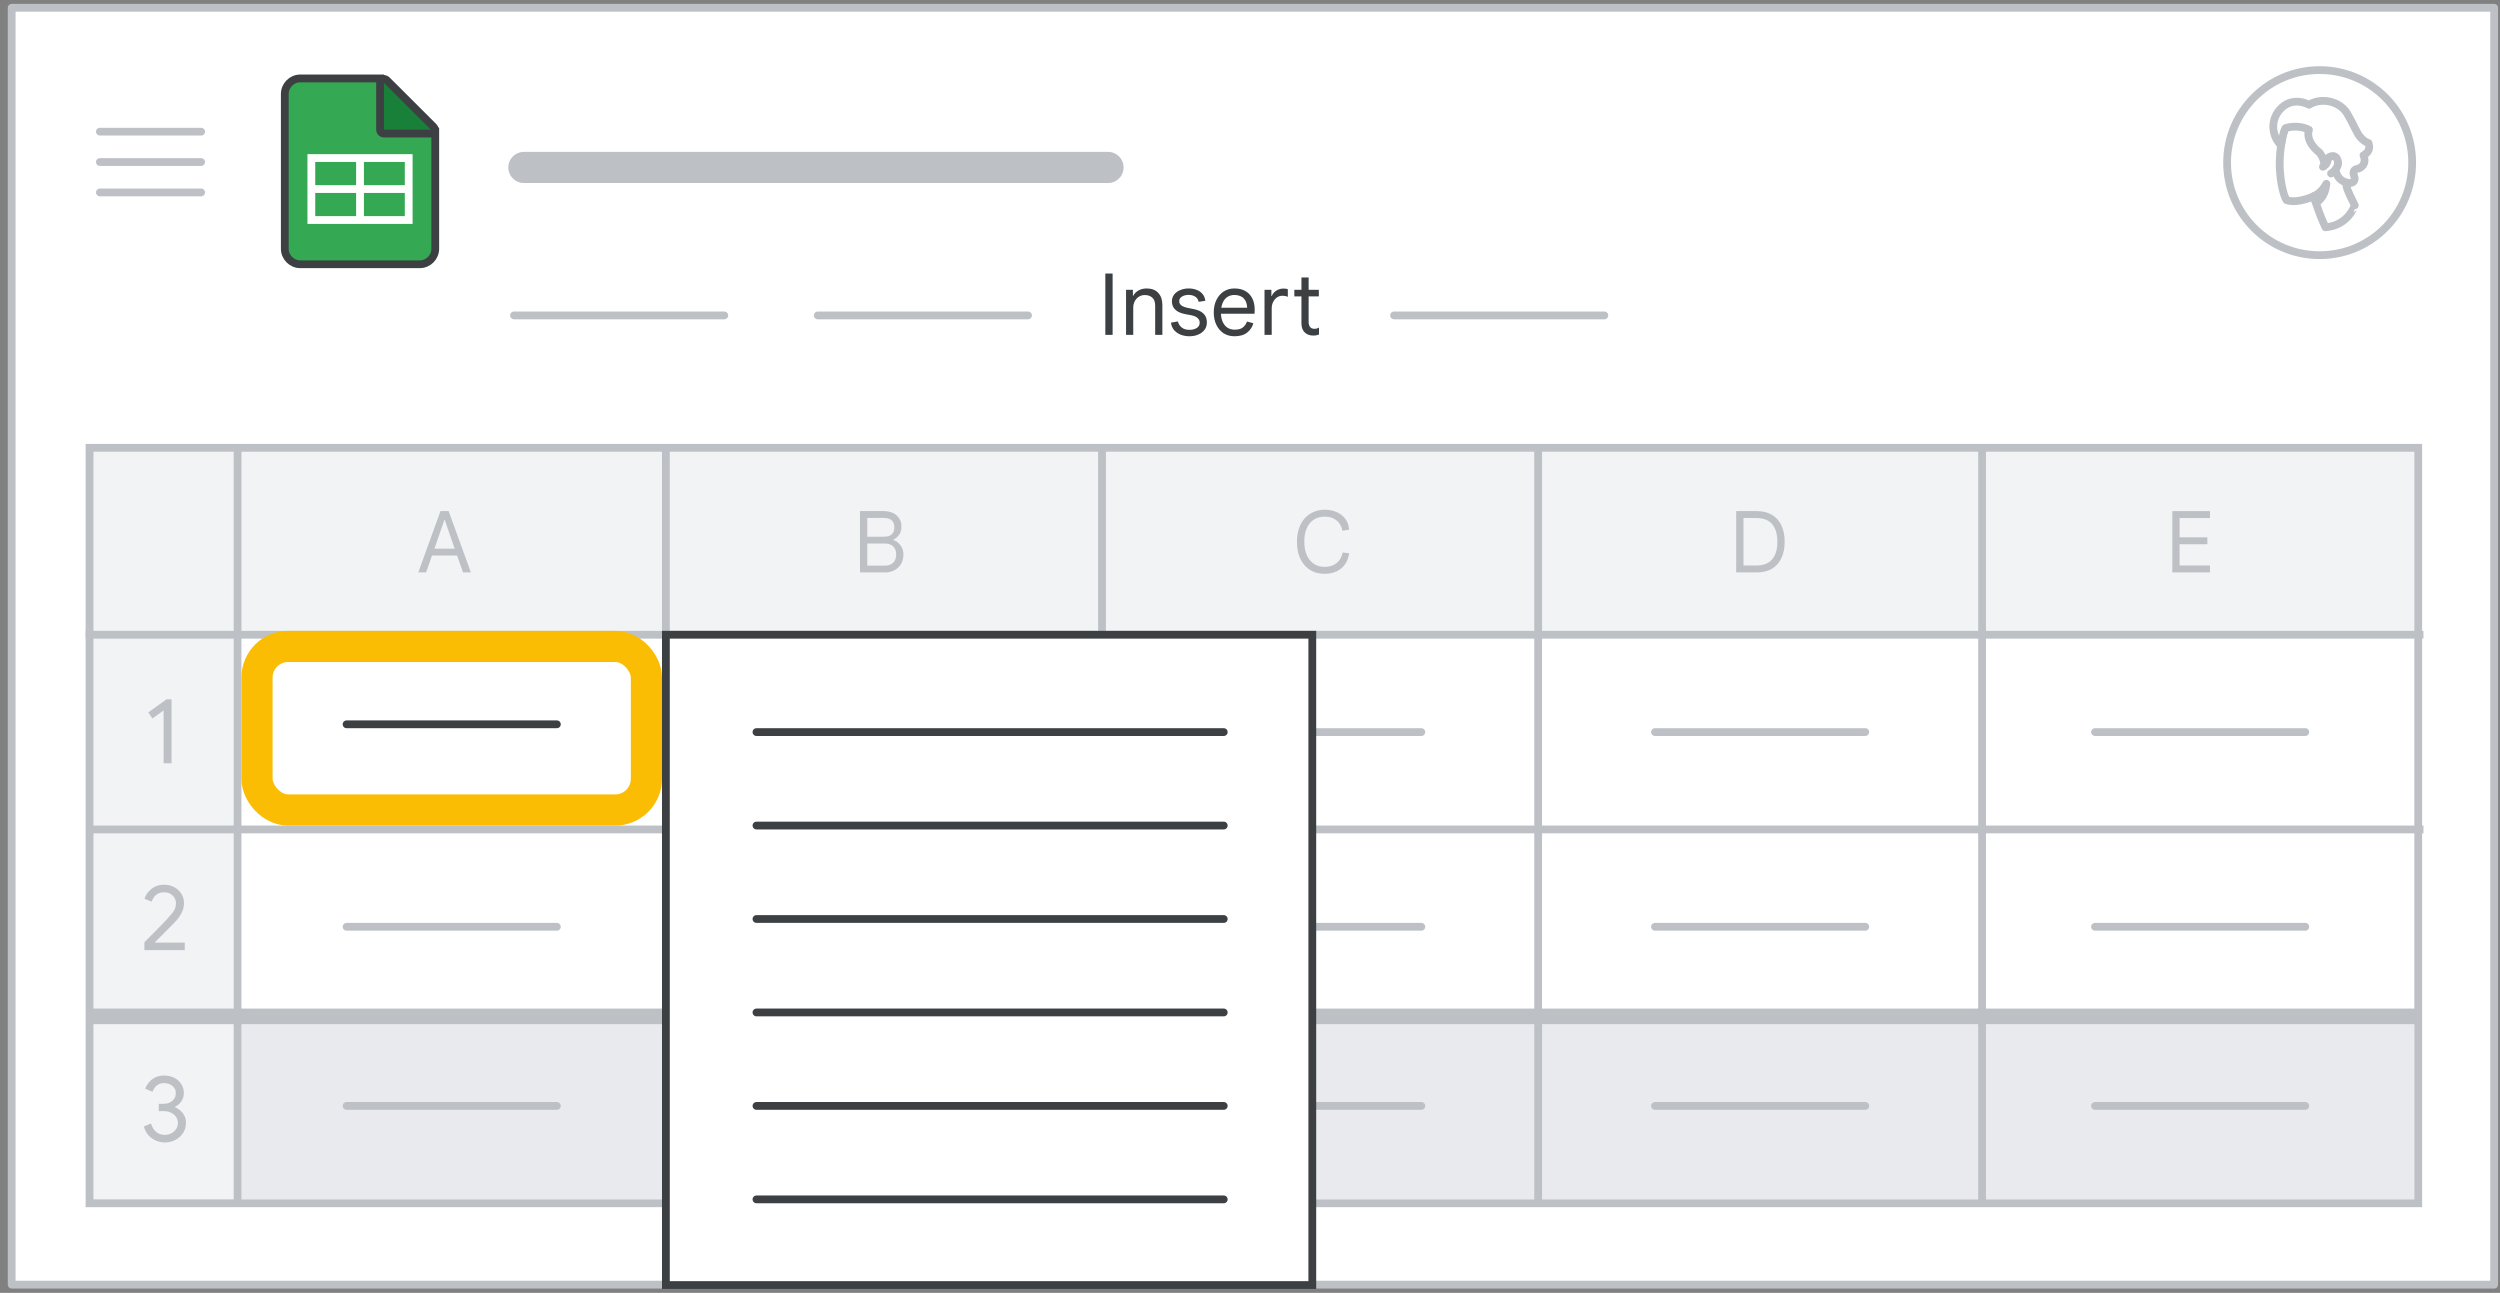 <svg width="321" height="166" viewBox="0 0 321 166" fill="none" xmlns="http://www.w3.org/2000/svg">
<rect x="0" y="0" width="321" height="166" fill="#808080" stroke="none"/>
<g id="sheets-project-insert-note">
<path id="border and background" d="M1.5 1H320.25V164.95H1.5V1Z" fill="white" stroke="#BDC1C6" stroke-linejoin="round"/>
<g id="Profile image 1">
<path id="Oval" d="M297.841 32.764C291.279 32.764 285.959 27.445 285.959 20.882C285.959 14.32 291.279 9 297.841 9C304.404 9 309.723 14.32 309.723 20.882C309.723 27.445 304.404 32.764 297.841 32.764Z" fill="white" stroke="#BDC1C6"/>
<g id="Group-25">
<path id="Stroke-3" fill-rule="evenodd" clip-rule="evenodd" d="M298.592 29.187C298.592 29.187 297.608 27.142 297.126 25.175C297.126 25.175 295.061 26.188 293.595 25.701C293.595 25.701 292.958 24.805 292.746 21.982C292.63 20.56 292.823 18.398 293.209 17.074C293.634 15.575 295.081 14.562 297.454 14.932C300.676 15.419 302.161 17.21 301.563 20.307C300.869 23.987 301.235 23.987 302.354 26.363C302.335 26.363 301.563 28.934 298.592 29.187Z" stroke="#BDC1C6" stroke-linecap="round" stroke-linejoin="round"/>
<path id="Stroke-5" d="M298.901 20.346C298.901 20.346 299.19 19.976 299.596 20.034C300 20.092 300.271 20.501 300.232 20.949C300.213 21.397 299.788 22.02 299.306 22.273" stroke="#BDC1C6" stroke-linecap="round" stroke-linejoin="round"/>
<path id="Fill-7" fill-rule="evenodd" clip-rule="evenodd" d="M297.357 26.032C297.357 26.032 298.534 25.526 298.708 23.598C298.708 23.598 298.129 24.747 297.106 25.175C297.106 25.175 297.164 25.389 297.203 25.565C297.28 25.759 297.357 26.032 297.357 26.032Z" fill="#BDC1C6"/>
<path id="Stroke-9" fill-rule="evenodd" clip-rule="evenodd" d="M297.357 26.032C297.357 26.032 298.534 25.526 298.708 23.598C298.708 23.598 298.129 24.747 297.106 25.175C297.106 25.175 297.164 25.389 297.203 25.565C297.28 25.759 297.357 26.032 297.357 26.032Z" stroke="#BDC1C6" stroke-linecap="round" stroke-linejoin="round"/>
<path id="Fill-11" fill-rule="evenodd" clip-rule="evenodd" d="M299.885 21.767C299.885 21.767 300 23.345 301.679 23.5C301.949 23.52 302.566 23.364 302.258 22.546C302.084 22.118 302.239 21.748 302.663 21.689C303.126 21.611 303.936 21.085 303.473 19.937C303.473 19.937 304.535 19.469 304.11 18.359C304.11 18.359 303.628 18.282 302.991 17.522C302.566 16.996 302.2 15.964 301.39 14.601C300.406 12.926 297.975 12.498 296.489 13.452C296.489 13.452 294.366 12.225 292.727 14.075C291.279 15.73 291.955 17.834 292.9 18.632C292.9 18.632 293.112 16.996 293.46 16.451C293.46 16.451 294.945 15.905 296.47 16.665C296.47 16.665 295.852 18.048 297.839 19.605C297.839 19.605 298.766 20.813 298.264 21.416C298.264 21.416 298.959 21.085 298.881 20.346C298.881 20.346 299.074 20.034 299.576 20.034C299.865 20.034 300.213 20.365 300.213 20.949C300.232 21.28 299.885 21.767 299.885 21.767Z" fill="white"/>
<path id="Stroke-13" fill-rule="evenodd" clip-rule="evenodd" d="M299.885 21.767C299.885 21.767 300 23.345 301.679 23.5C301.949 23.52 302.566 23.364 302.258 22.546C302.084 22.118 302.239 21.748 302.663 21.689C303.126 21.611 303.936 21.085 303.473 19.937C303.473 19.937 304.535 19.469 304.11 18.359C304.11 18.359 303.628 18.282 302.991 17.522C302.566 16.996 302.2 15.964 301.39 14.601C300.406 12.926 297.975 12.498 296.489 13.452C296.489 13.452 294.366 12.225 292.727 14.075C291.279 15.73 291.955 17.834 292.9 18.632C292.9 18.632 293.112 16.996 293.46 16.451C293.46 16.451 294.945 15.905 296.47 16.665C296.47 16.665 295.852 18.048 297.839 19.605C297.839 19.605 298.766 20.813 298.264 21.416C298.264 21.416 298.959 21.085 298.881 20.346C298.881 20.346 299.074 20.034 299.576 20.034C299.865 20.034 300.213 20.365 300.213 20.949C300.232 21.28 299.885 21.767 299.885 21.767Z" stroke="#BDC1C6" stroke-linecap="round" stroke-linejoin="round"/>
</g>
</g>
<path id="Line 4" d="M158 77.5H182.842" stroke="white" stroke-linecap="round" stroke-linejoin="round"/>
<g id="sheet-lines">
<rect id="Rectangle Copy" x="30" y="130" width="280" height="24" fill="#E8EAED"/>
<rect id="sheet-border" x="11" y="57" width="19" height="98" fill="#F1F3F4"/>
<path id="Line" d="M12.325 130.5H309.675" stroke="#BDC1C6" stroke-width="2" stroke-linecap="square"/>
<rect id="Rectangle" x="30" y="57" width="280" height="24" fill="#F1F3F4"/>
<rect id="sheet-border_2" x="11.5" y="57.5" width="299" height="97" stroke="#BDC1C6"/>
<path id="Line_2" d="M12.325 106.5H310.675" stroke="#BDC1C6" stroke-linecap="square"/>
<path id="Line_3" d="M30.5 58.037V154.037" stroke="#BDC1C6" stroke-linecap="square"/>
<path id="Line_4" d="M85.5 58.037V154.037" stroke="#BDC1C6" stroke-linecap="square"/>
<path id="Line_5" d="M141.5 58.037V154.037" stroke="#BDC1C6" stroke-linecap="square"/>
<path id="Line_6" d="M197.5 58.037V154.037" stroke="#BDC1C6" stroke-linecap="square"/>
<path id="Line_7" d="M254.5 58.037V154.037" stroke="#BDC1C6" stroke-linecap="square"/>
<path id="Line_8" d="M11.5 81.5H310.674" stroke="#BDC1C6" stroke-linecap="square"/>
</g>
<path id="Line 4_2" d="M67.268 21.5H142.268" stroke="#BDC1C6" stroke-width="4" stroke-linecap="round" stroke-linejoin="round"/>
<g id="Sheets icon - illustrated">
<path id="Rectangle_2" fill-rule="evenodd" clip-rule="evenodd" d="M36.568 12.068C36.568 10.964 37.464 10.068 38.568 10.068H49.068L55.886 16.671V31.932C55.886 33.036 54.991 33.932 53.886 33.932H38.568C37.464 33.932 36.568 33.036 36.568 31.932V12.068Z" fill="#34A853" stroke="#3C4043"/>
<g id="Group">
<path id="Line 11" d="M40.545 24.273H51.909" stroke="white" stroke-linecap="square"/>
<rect id="Rectangle_3" x="39.977" y="20.295" width="12.5" height="7.955" stroke="white"/>
<path id="Line 12" d="M46.227 20.864V27.682" stroke="white" stroke-linecap="square"/>
</g>
<path id="Path 5" d="M55.325 17.15C55.527 17.15 55.71 17.028 55.787 16.841C55.864 16.654 55.822 16.439 55.678 16.296L49.656 10.288C49.512 10.145 49.297 10.103 49.111 10.18C48.924 10.258 48.802 10.44 48.802 10.642V16.65C48.802 16.783 48.855 16.91 48.949 17.004C49.043 17.098 49.17 17.15 49.302 17.15H55.325Z" fill="#188038" stroke="#3C4043" stroke-linejoin="round"/>
</g>
<g id="Menu">
<path id="Line_9" d="M12.825 16.906H25.825" stroke="#BDC1C6" stroke-linecap="round" stroke-linejoin="round"/>
<path id="Line_10" d="M12.825 20.806H25.825" stroke="#BDC1C6" stroke-linecap="round" stroke-linejoin="round"/>
<path id="Line_11" d="M12.825 24.706H25.825" stroke="#BDC1C6" stroke-linecap="round" stroke-linejoin="round"/>
</g>
<path id="Line Copy 4" d="M44.5 93H71.5" stroke="#3C4043" stroke-linecap="round"/>
<path id="Line Copy 5" d="M44.5 142H71.5" stroke="#BDC1C6" stroke-linecap="round"/>
<path id="Line Copy 7" opacity="0.5" d="M99.5 94H126.5" stroke="#3C4043" stroke-linecap="round"/>
<path id="Line Copy 6" opacity="0.5" d="M99.5 142H126.5" stroke="#3C4043" stroke-linecap="round"/>
<path id="Line Copy 9" d="M155.5 94H182.5" stroke="#BDC1C6" stroke-linecap="round"/>
<path id="Line Copy 8" d="M155.5 142H182.5" stroke="#BDC1C6" stroke-linecap="round"/>
<path id="Line Copy 11" d="M212.5 94H239.5" stroke="#BDC1C6" stroke-linecap="round"/>
<path id="Line Copy 10" d="M212.5 142H239.5" stroke="#BDC1C6" stroke-linecap="round"/>
<path id="Line Copy 13" d="M269 94H296" stroke="#BDC1C6" stroke-linecap="round"/>
<path id="Line Copy 12" d="M269 142H296" stroke="#BDC1C6" stroke-linecap="round"/>
<path id="Line Copy 18" d="M44.5 119H71.5" stroke="#BDC1C6" stroke-linecap="round"/>
<path id="Line Copy 17" opacity="0.5" d="M99.5 119H126.5" stroke="#3C4043" stroke-linecap="round"/>
<path id="Line Copy 16" d="M155.5 119H182.5" stroke="#BDC1C6" stroke-linecap="round"/>
<path id="Line Copy 15" d="M212.5 119H239.5" stroke="#BDC1C6" stroke-linecap="round"/>
<path id="Line Copy 14" d="M269 119H296" stroke="#BDC1C6" stroke-linecap="round"/>
<path id="Line Copy" d="M66 40.5H93" stroke="#BDC1C6" stroke-linecap="round"/>
<path id="Line Copy 3" d="M179 40.5H206" stroke="#BDC1C6" stroke-linecap="round"/>
<path id="Line Copy 20" d="M105 40.5H132" stroke="#BDC1C6" stroke-linecap="round"/>
<g id="Rectangular highlight">
<rect id="Rectangle 6" x="33" y="83" width="50" height="21" rx="4" stroke="#FBBC04" stroke-width="4"/>
</g>
<g id="popup">
<rect id="Rectangle_4" x="85.5" y="81.5" width="83" height="83.5" fill="white" stroke="#3C4043"/>
<path id="Line 5" d="M97.129 94H157.129" stroke="#3C4043" stroke-linecap="round"/>
<path id="Line 5_2" d="M97.129 106H157.129" stroke="#3C4043" stroke-linecap="round"/>
<path id="Line 5_3" d="M97.129 118H157.129" stroke="#3C4043" stroke-linecap="round"/>
<path id="Line 5_4" d="M97.129 130H157.129" stroke="#3C4043" stroke-linecap="round"/>
<path id="Line 5_5" d="M97.129 142H157.129" stroke="#3C4043" stroke-linecap="round"/>
<path id="Line 5 Copy" d="M97.129 154H157.129" stroke="#3C4043" stroke-linecap="round"/>
</g>
<path id="E" d="M278.924 73.5V65.624H283.764V66.515H279.859V68.99H283.423V69.881H279.859V72.609H283.764V73.5H278.924Z" fill="#BDC1C6"/>
<path id="D" d="M222.924 73.5V65.624H225.553C226.316 65.624 226.965 65.782 227.5 66.097C228.035 66.405 228.442 66.852 228.721 67.439C229.007 68.026 229.15 68.733 229.15 69.562C229.15 70.391 229.007 71.098 228.721 71.685C228.442 72.272 228.035 72.723 227.5 73.038C226.965 73.346 226.316 73.5 225.553 73.5H222.924ZM223.859 72.609H225.542C226.099 72.609 226.576 72.503 226.972 72.29C227.368 72.07 227.672 71.736 227.885 71.289C228.105 70.842 228.215 70.266 228.215 69.562C228.215 68.858 228.105 68.282 227.885 67.835C227.672 67.38 227.368 67.047 226.972 66.834C226.576 66.621 226.099 66.515 225.542 66.515H223.859V72.609Z" fill="#BDC1C6"/>
<path id="C" d="M170.07 73.676C169.542 73.676 169.062 73.584 168.629 73.401C168.196 73.21 167.822 72.935 167.507 72.576C167.192 72.217 166.95 71.784 166.781 71.278C166.612 70.772 166.528 70.2 166.528 69.562C166.528 68.924 166.616 68.352 166.792 67.846C166.968 67.333 167.214 66.9 167.529 66.548C167.852 66.189 168.229 65.917 168.662 65.734C169.095 65.543 169.564 65.448 170.07 65.448C170.635 65.448 171.148 65.547 171.61 65.745C172.072 65.943 172.446 66.233 172.732 66.614C173.025 66.995 173.19 67.461 173.227 68.011L172.358 68.143C172.314 67.828 172.2 67.534 172.017 67.263C171.834 66.984 171.581 66.761 171.258 66.592C170.943 66.423 170.547 66.339 170.07 66.339C169.571 66.339 169.124 66.46 168.728 66.702C168.339 66.944 168.031 67.303 167.804 67.78C167.584 68.257 167.474 68.851 167.474 69.562C167.474 70.266 167.588 70.856 167.815 71.333C168.042 71.81 168.35 72.173 168.739 72.422C169.135 72.664 169.579 72.785 170.07 72.785C170.525 72.785 170.913 72.704 171.236 72.543C171.559 72.382 171.815 72.162 172.006 71.883C172.204 71.604 172.332 71.289 172.391 70.937L173.227 71.036C173.154 71.601 172.974 72.081 172.688 72.477C172.402 72.873 172.035 73.174 171.588 73.379C171.141 73.577 170.635 73.676 170.07 73.676Z" fill="#BDC1C6"/>
<path id="B" d="M110.424 73.5V65.624H113.482C113.915 65.624 114.3 65.705 114.637 65.866C114.982 66.02 115.253 66.247 115.451 66.548C115.649 66.841 115.748 67.193 115.748 67.604C115.748 68.029 115.649 68.381 115.451 68.66C115.26 68.939 115.011 69.151 114.703 69.298V69.342C115.084 69.474 115.396 69.705 115.638 70.035C115.88 70.365 116.001 70.757 116.001 71.212C116.001 71.667 115.898 72.066 115.693 72.411C115.495 72.756 115.216 73.023 114.857 73.214C114.505 73.405 114.098 73.5 113.636 73.5H110.424ZM111.359 69.793V72.62H113.68C113.959 72.62 114.201 72.565 114.406 72.455C114.619 72.345 114.78 72.184 114.89 71.971C115.007 71.758 115.066 71.502 115.066 71.201C115.066 70.893 115.007 70.636 114.89 70.431C114.773 70.218 114.608 70.061 114.395 69.958C114.182 69.848 113.929 69.793 113.636 69.793H111.359ZM111.359 68.913H113.482C113.768 68.913 114.01 68.873 114.208 68.792C114.413 68.704 114.567 68.572 114.67 68.396C114.78 68.22 114.835 67.993 114.835 67.714C114.835 67.428 114.78 67.197 114.67 67.021C114.567 66.845 114.417 66.717 114.219 66.636C114.028 66.548 113.797 66.504 113.526 66.504H111.359V68.913Z" fill="#BDC1C6"/>
<path id="A" d="M53.709 73.5L56.558 65.624H57.603L60.463 73.5H59.451L58.692 71.333H55.469L54.71 73.5H53.709ZM58.384 70.453L57.394 67.604L57.108 66.757H57.064L56.767 67.604L55.777 70.453H58.384Z" fill="#BDC1C6"/>
<path id="3" d="M21.132 146.692C20.812 146.692 20.472 146.624 20.112 146.488C19.752 146.352 19.424 146.136 19.128 145.84C18.832 145.536 18.612 145.136 18.468 144.64L19.392 144.256C19.528 144.72 19.748 145.08 20.052 145.336C20.356 145.592 20.716 145.72 21.132 145.72C21.444 145.72 21.728 145.656 21.984 145.528C22.248 145.392 22.456 145.208 22.608 144.976C22.768 144.744 22.848 144.48 22.848 144.184C22.848 143.896 22.768 143.64 22.608 143.416C22.448 143.184 22.236 143.004 21.972 142.876C21.708 142.74 21.416 142.672 21.096 142.672H20.388V141.724H21.024C21.312 141.724 21.572 141.668 21.804 141.556C22.044 141.444 22.232 141.284 22.368 141.076C22.504 140.868 22.572 140.624 22.572 140.344C22.572 139.952 22.424 139.644 22.128 139.42C21.84 139.188 21.488 139.072 21.072 139.072C20.768 139.072 20.516 139.132 20.316 139.252C20.116 139.364 19.956 139.508 19.836 139.684C19.724 139.852 19.64 140.02 19.584 140.188L18.648 139.792C18.728 139.552 18.868 139.304 19.068 139.048C19.268 138.784 19.532 138.56 19.86 138.376C20.196 138.192 20.6 138.1 21.072 138.1C21.56 138.1 21.992 138.196 22.368 138.388C22.752 138.58 23.052 138.848 23.268 139.192C23.492 139.528 23.604 139.912 23.604 140.344C23.604 140.648 23.548 140.916 23.436 141.148C23.332 141.38 23.192 141.576 23.016 141.736C22.848 141.896 22.668 142.024 22.476 142.12V142.168C22.732 142.272 22.964 142.42 23.172 142.612C23.388 142.796 23.56 143.02 23.688 143.284C23.816 143.54 23.88 143.836 23.88 144.172C23.88 144.66 23.756 145.096 23.508 145.48C23.26 145.856 22.928 146.152 22.512 146.368C22.096 146.584 21.636 146.692 21.132 146.692Z" fill="#BDC1C6"/>
<path id="2" d="M18.54 122V120.98L18.828 120.692C18.996 120.524 19.204 120.316 19.452 120.068C19.7 119.812 19.96 119.548 20.232 119.276C20.504 118.996 20.756 118.736 20.988 118.496C21.228 118.248 21.416 118.048 21.552 117.896C21.8 117.624 22 117.392 22.152 117.2C22.304 117 22.416 116.808 22.488 116.624C22.56 116.432 22.596 116.212 22.596 115.964C22.596 115.732 22.536 115.512 22.416 115.304C22.296 115.088 22.12 114.912 21.888 114.776C21.664 114.64 21.38 114.572 21.036 114.572C20.716 114.572 20.444 114.64 20.22 114.776C20.004 114.912 19.836 115.076 19.716 115.268C19.596 115.452 19.516 115.62 19.476 115.772L18.552 115.4C18.6 115.232 18.684 115.048 18.804 114.848C18.932 114.64 19.096 114.444 19.296 114.26C19.504 114.068 19.752 113.912 20.04 113.792C20.336 113.664 20.676 113.6 21.06 113.6C21.58 113.6 22.032 113.712 22.416 113.936C22.8 114.152 23.096 114.44 23.304 114.8C23.52 115.152 23.628 115.536 23.628 115.952C23.628 116.312 23.56 116.656 23.424 116.984C23.288 117.304 23.12 117.596 22.92 117.86C22.72 118.124 22.516 118.356 22.308 118.556L21.876 118.988C21.692 119.172 21.496 119.372 21.288 119.588C21.08 119.796 20.876 120 20.676 120.2C20.476 120.4 20.3 120.576 20.148 120.728C20.004 120.88 19.904 120.98 19.848 121.028H23.724V122H18.54Z" fill="#BDC1C6"/>
<path id="1" d="M21.008 98V91.22L19.568 92.252L19.04 91.472L21.38 89.792H22.028V98H21.008Z" fill="#BDC1C6"/>
<path id="Insert" d="M141.924 43V35.124H142.859V43H141.924ZM144.585 43V37.214H145.465V37.973H145.509C145.649 37.702 145.869 37.478 146.169 37.302C146.477 37.126 146.829 37.038 147.225 37.038C147.878 37.038 148.377 37.229 148.721 37.61C149.073 37.991 149.249 38.508 149.249 39.161V43H148.325V39.282C148.325 38.776 148.197 38.417 147.94 38.204C147.691 37.991 147.379 37.885 147.005 37.885C146.697 37.885 146.43 37.962 146.202 38.116C145.982 38.263 145.81 38.461 145.685 38.71C145.568 38.952 145.509 39.223 145.509 39.524V43H144.585ZM152.72 43.176C152.324 43.176 151.954 43.11 151.609 42.978C151.264 42.839 150.978 42.641 150.751 42.384C150.531 42.12 150.399 41.801 150.355 41.427L151.246 41.273C151.305 41.566 151.459 41.819 151.708 42.032C151.957 42.245 152.295 42.351 152.72 42.351C153.087 42.351 153.398 42.274 153.655 42.12C153.912 41.959 154.04 41.731 154.04 41.438C154.04 41.262 153.996 41.112 153.908 40.987C153.82 40.855 153.688 40.745 153.512 40.657C153.343 40.569 153.127 40.503 152.863 40.459L152.148 40.327C151.825 40.268 151.536 40.169 151.279 40.03C151.03 39.891 150.832 39.711 150.685 39.491C150.546 39.264 150.476 38.992 150.476 38.677C150.476 38.347 150.571 38.061 150.762 37.819C150.96 37.57 151.22 37.379 151.543 37.247C151.873 37.108 152.232 37.038 152.621 37.038C152.973 37.038 153.299 37.093 153.6 37.203C153.908 37.306 154.165 37.474 154.37 37.709C154.583 37.936 154.715 38.241 154.766 38.622L153.908 38.754C153.835 38.431 153.677 38.204 153.435 38.072C153.2 37.933 152.929 37.863 152.621 37.863C152.284 37.863 151.998 37.936 151.763 38.083C151.528 38.222 151.411 38.417 151.411 38.666C151.411 38.886 151.499 39.066 151.675 39.205C151.851 39.344 152.13 39.454 152.511 39.535L153.325 39.7C153.846 39.803 154.249 39.993 154.535 40.272C154.821 40.543 154.964 40.921 154.964 41.405C154.964 41.764 154.865 42.076 154.667 42.34C154.469 42.604 154.201 42.809 153.864 42.956C153.527 43.103 153.145 43.176 152.72 43.176ZM158.508 43.176C157.965 43.176 157.492 43.044 157.089 42.78C156.693 42.509 156.385 42.142 156.165 41.68C155.952 41.218 155.846 40.697 155.846 40.118C155.846 39.524 155.956 38.996 156.176 38.534C156.403 38.065 156.715 37.698 157.111 37.434C157.514 37.17 157.976 37.038 158.497 37.038C159.054 37.038 159.523 37.148 159.905 37.368C160.293 37.588 160.59 37.903 160.796 38.314C161.001 38.717 161.104 39.201 161.104 39.766C161.104 39.861 161.1 39.957 161.093 40.052C161.093 40.14 161.089 40.217 161.082 40.283H156.77C156.784 40.679 156.858 41.024 156.99 41.317C157.136 41.647 157.342 41.9 157.606 42.076C157.877 42.245 158.189 42.329 158.541 42.329C159.003 42.329 159.351 42.234 159.586 42.043C159.828 41.845 160.004 41.592 160.114 41.284L160.928 41.504C160.81 41.973 160.55 42.369 160.147 42.692C159.751 43.015 159.204 43.176 158.508 43.176ZM156.814 39.513H160.136C160.128 39.264 160.088 39.04 160.015 38.842C159.949 38.637 159.846 38.464 159.707 38.325C159.575 38.178 159.406 38.068 159.201 37.995C159.003 37.914 158.768 37.874 158.497 37.874C158.152 37.874 157.848 37.962 157.584 38.138C157.327 38.307 157.129 38.556 156.99 38.886C156.909 39.069 156.85 39.278 156.814 39.513ZM166.192 37.214H167.105V35.63H168.029V37.214H169.338V38.061H168.029V41.339C168.029 41.618 168.091 41.834 168.216 41.988C168.34 42.142 168.527 42.219 168.777 42.219C168.901 42.219 169.008 42.204 169.096 42.175C169.191 42.146 169.279 42.105 169.36 42.054V42.956C169.264 42.993 169.162 43.022 169.052 43.044C168.942 43.073 168.799 43.088 168.623 43.088C168.168 43.088 167.801 42.952 167.523 42.681C167.244 42.402 167.105 42.017 167.105 41.526V38.061H166.192V37.214ZM162.364 43V37.214H163.244V38.017H163.288C163.361 37.826 163.475 37.658 163.629 37.511C163.783 37.364 163.959 37.251 164.157 37.17C164.362 37.089 164.571 37.049 164.784 37.049C164.923 37.049 165.037 37.056 165.125 37.071C165.213 37.086 165.29 37.108 165.356 37.137V38.116C165.253 38.065 165.143 38.028 165.026 38.006C164.908 37.984 164.787 37.973 164.663 37.973C164.406 37.973 164.171 38.046 163.959 38.193C163.753 38.34 163.588 38.538 163.464 38.787C163.346 39.029 163.288 39.297 163.288 39.59V43H162.364Z" fill="#3C4043"/>
</g>
</svg>
